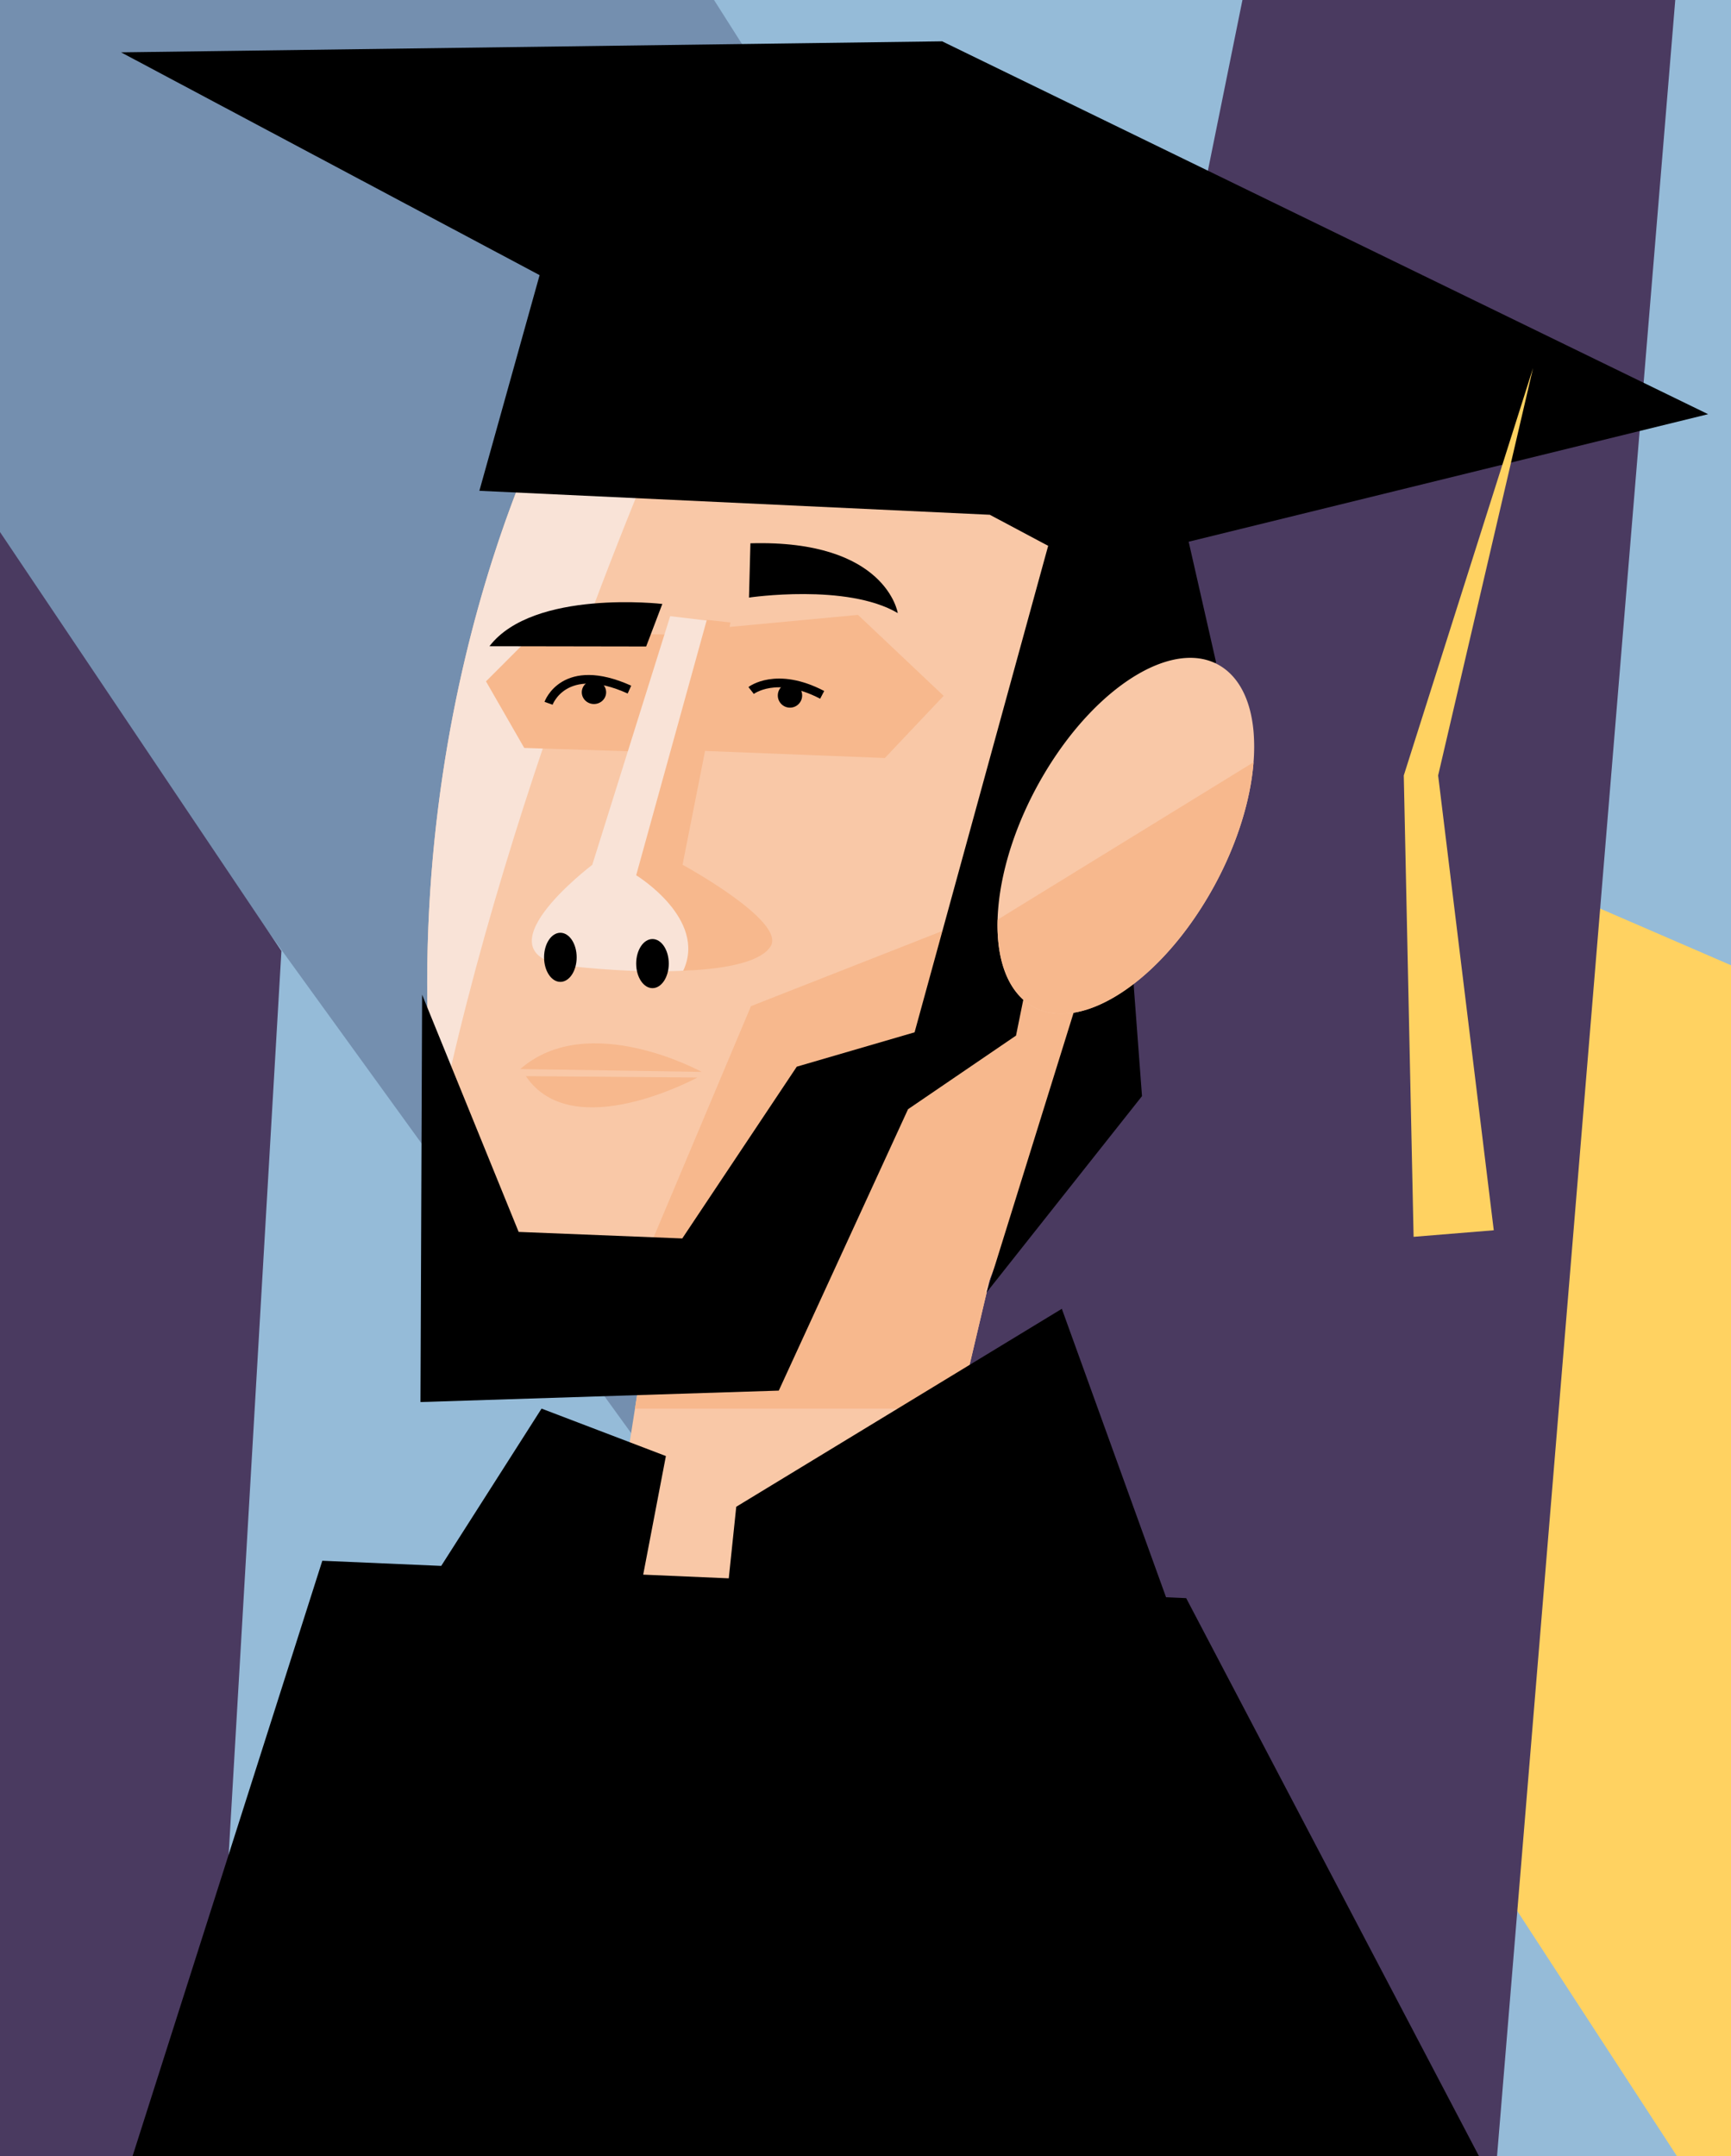 <svg xmlns="http://www.w3.org/2000/svg" viewBox="0 0 1058 1318"><title>Mesa de trabajo 19</title><g id="Capa_3" data-name="Capa 3"><rect width="1058" height="1318" fill="#95bbd8"/><polygon points="1058 590 1058 1318 1025 1318 621.43 698.32 743.84 454 1058 590" fill="#ffd261"/><polygon points="566 204 393 886 0 342.84 0 0 436.42 0 566 204" fill="#748faf"/><polygon points="759.39 0 573.99 916.14 578 1319 915 1318 1023.93 0 759.39 0" fill="#4a3a60"/><polygon points="172 581.28 129 1318 0 1318 0 325.19 172 581.28" fill="#4a3a60"/></g><g id="Capa_1" data-name="Capa 1"><polygon points="608 769 603.14 789.62 586.33 861 559 977 370 976 388.1 861 398.86 792.58 401 779 608 769" fill="#f9c8a7"/><path d="M708.41,515.21,597.55,801l-159.87-.88-153.63-.85A875.85,875.85,0,0,1,266.29,695.7c-29.11-264.86,74-450.7,74-450.7l72.35.7,284.46,2.76,2,47.81Z" fill="#f9c8a7"/><path d="M413.28,246s-102.51,227.46-147,449.69c-29.11-264.86,74-450.7,74-450.7l72.35.7Z" fill="#f9e3d7"/><polygon points="397.23 459.63 320.42 457.18 297.04 416.48 326.48 387.03 416.55 387.9 397.23 459.63" fill="#f7b88d"/><ellipse cx="363.03" cy="423.16" rx="7.44" ry="7.17"/><path d="M335.28,429.88s9.35-26.41,49.44-8.37" fill="none" stroke="#000" stroke-miterlimit="10" stroke-width="5.25"/><path d="M464.18,578.45c-5.06,9-22.91,13.79-49,15-18.46.82-41.06-.18-66.18-2.82-60.62-6.39,13-62,13-62l47.63-152,18.81,2.25,13.24,1.58L414.82,528.64S472.84,563.13,464.18,578.45Z" fill="#f9e3d7"/><ellipse cx="398.8" cy="588.99" rx="9.96" ry="15.01"/><path d="M540.82,463.34l35.94-38-52.35-49.49-78.48,7.36.54-2.72L432,378.89,388.84,535s43.66,26.61,28.74,58.38c28.46-1.17,47.93-6,53.46-15,9.45-15.32-53.86-49.81-53.86-49.81l13.75-69.56Z" fill="#f7b88d"/><ellipse cx="342.5" cy="585.16" rx="9.96" ry="15.01"/><path d="M299.16,395l95.78.16,9.88-26S326,360,299.16,395Z"/><path d="M458.66,332.09l-.87,33.18s59.76-8.89,90.93,9.47C548.72,374.74,541.8,329.72,458.66,332.09Z"/><path d="M318,653.46l110.85,1.73S359.53,617.08,318,653.46Z" fill="#f7b88d"/><path d="M321.42,657.79l104.79.86S350,700.22,321.42,657.79Z" fill="#f7b88d"/><polygon points="708.41 515.21 646.92 541.19 459 615 379 805 396.96 804.67 388.1 861 586.33 861 603.14 789.62 601.96 789.64 708.41 515.21" fill="#f7b88d"/><polygon points="1044 253.17 575.84 25.26 74 32 329.81 168.17 293 300 604.98 314.65 664.53 346.35 1044 253.17"/><polygon points="937 225 858 474 864 756 913 752 879 474 937 225" fill="#ffd261"/><polygon points="725 976.86 712.7 976.32 649 800 450 921 445.43 964.75 393.13 962.49 407 890 331 861 269.68 957.15 197 954 81 1318 904 1318 725 976.86"/><path d="M743.28,404.88,719,298l-60.81,22.11-11.86-7.19L559,631l-72,21L417,757l-100-4L258,608l-1,249,219-7,79-172,66-45,30.51-150.36C688.62,452.05,743.28,404.88,743.28,404.88Z"/><polygon points="692 590 698 670 603 790 659 610 692 590"/><path d="M667.28,616.07c-15.09,5.53-29.08,4.86-39.77-3.31-12.62-9.64-18.43-28.06-17.78-50.6q.1-3.88.48-7.94c2.26-24.93,11.78-53.92,28.11-81.38C671.8,416.57,721.23,388,748.74,409c10.31,7.88,16.07,21.61,17.48,38.67a114.89,114.89,0,0,1-.05,18.26c-1.3,16.55-5.86,35-13.55,53.64a223.49,223.49,0,0,1-14.71,29.35C717.45,583.32,691,607.37,667.28,616.07Z" fill="#f9c8a7"/><path d="M667.28,616.07c-15.09,5.53-29.08,4.86-39.77-3.31-12.62-9.64-18.43-28.06-17.78-50.6l156.44-96.23c-1.3,16.55-5.86,35-13.55,53.64a223.49,223.49,0,0,1-14.71,29.35C717.45,583.32,691,607.37,667.28,616.07Z" fill="#f7b88d"/><circle cx="482.84" cy="425.11" r="7.44"/><path d="M459.1,422.06s15.36-12,43.42,2.67" fill="none" stroke="#000" stroke-miterlimit="10" stroke-width="5.34"/></g></svg>